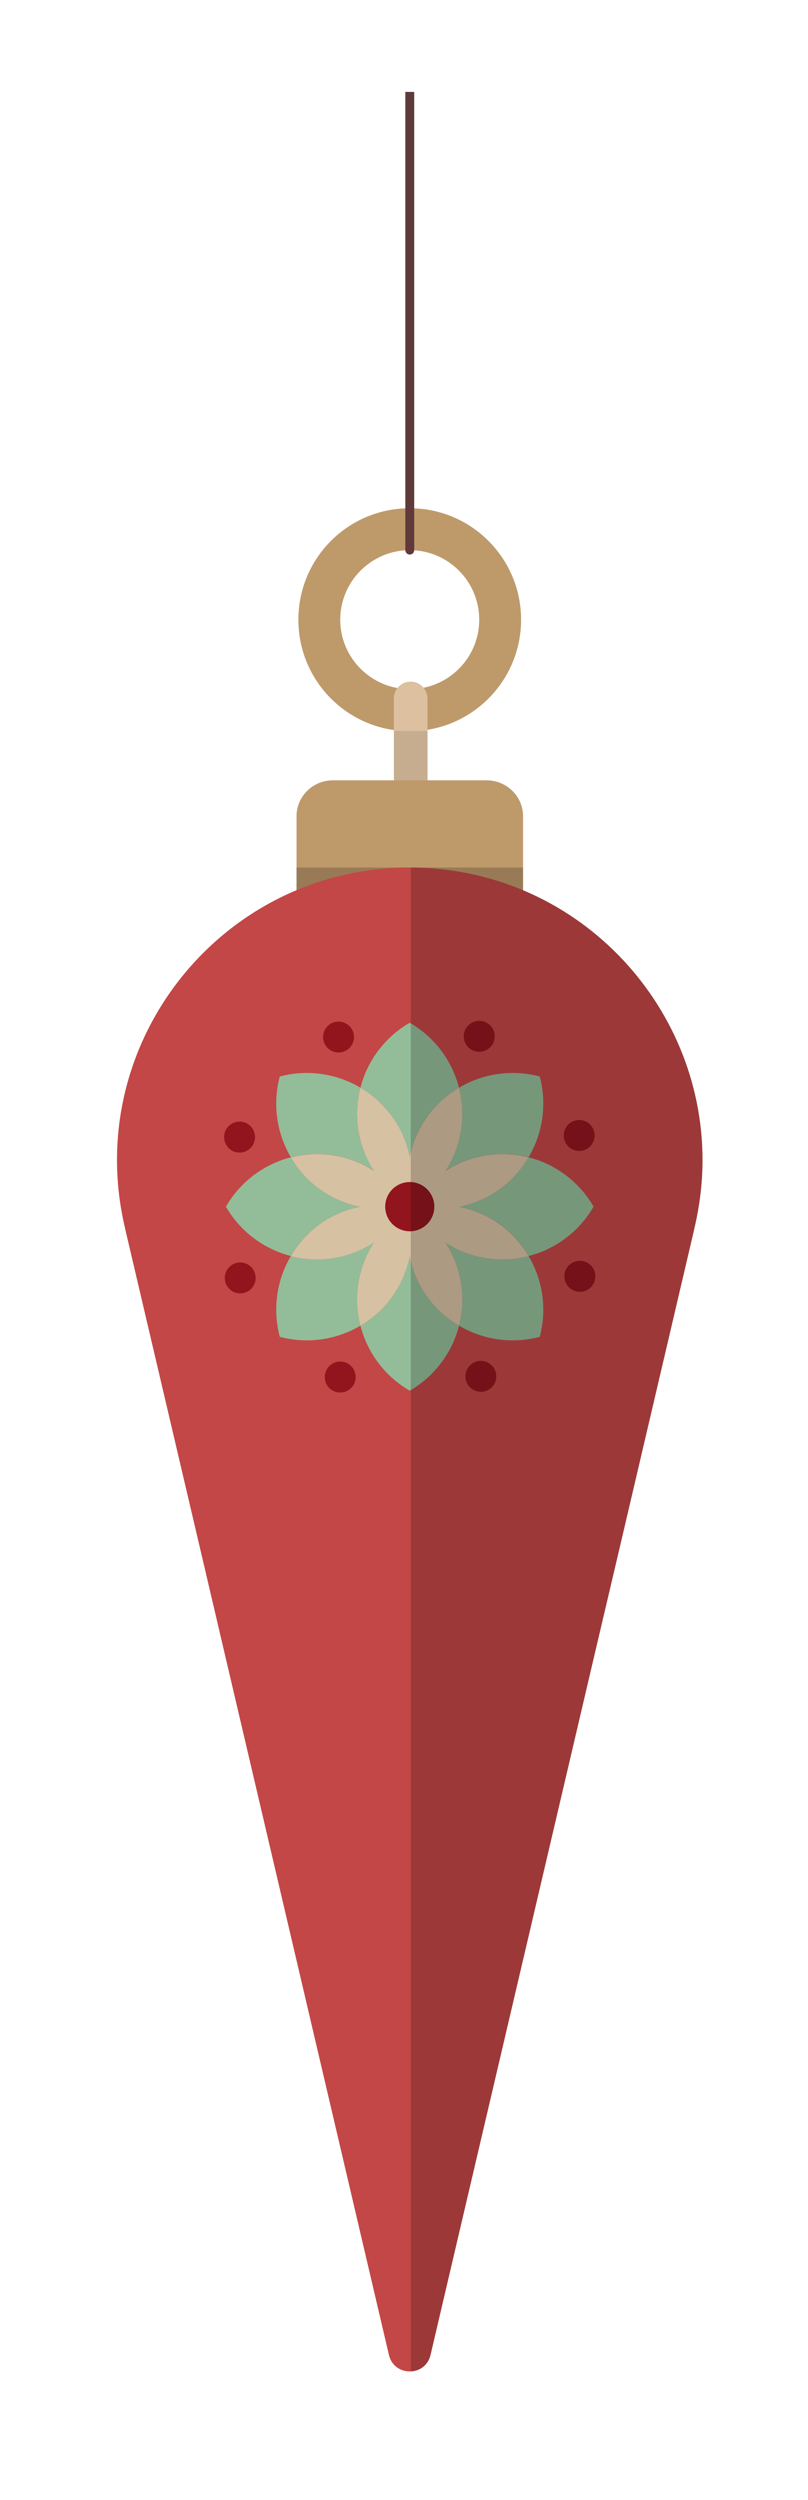 <svg width="11" height="34" viewBox="0 0 11 34" fill="none" xmlns="http://www.w3.org/2000/svg">
<g filter="url(#filter0_d_79_256)">
<path d="M5.328 6.662C4.491 6.662 3.812 7.338 3.812 8.178C3.812 9.017 4.491 9.694 5.328 9.694C6.165 9.694 6.844 9.015 6.844 8.178C6.844 7.34 6.165 6.662 5.328 6.662ZM5.328 9.122C4.806 9.122 4.382 8.698 4.382 8.178C4.382 7.657 4.806 7.232 5.328 7.232C5.85 7.232 6.274 7.655 6.274 8.178C6.274 8.7 5.85 9.122 5.328 9.122Z" fill="#BE9A6B"/>
<path d="M5.57 9.247V10.367H5.112V9.247C5.112 9.122 5.214 9.02 5.34 9.02C5.466 9.02 5.569 9.123 5.569 9.247H5.57Z" fill="#DDC09F"/>
<g style="mix-blend-mode:multiply" opacity="0.1">
<path d="M5.571 9.691H5.113V10.366H5.571V9.691Z" fill="black"/>
</g>
<path d="M6.871 10.85V11.876C6.871 11.876 5.486 11.523 3.787 11.876V10.85C3.787 10.581 4.008 10.362 4.282 10.362H6.375C6.648 10.362 6.871 10.581 6.871 10.85Z" fill="#BE9A6B"/>
<g style="mix-blend-mode:multiply" opacity="0.2">
<path d="M6.871 11.548V11.876C6.871 11.876 5.486 11.523 3.787 11.876V11.548H6.871Z" fill="black"/>
</g>
<path d="M5.389 1V7.231C5.389 7.266 5.362 7.292 5.328 7.292C5.295 7.292 5.268 7.265 5.268 7.231V1H5.39H5.389Z" fill="#603A3A"/>
<path d="M9.314 15.526C9.314 15.827 9.278 16.134 9.206 16.443L9.197 16.484L8.173 20.854L7.841 22.265L5.611 31.777C5.577 31.921 5.461 31.995 5.342 32C5.214 32.006 5.082 31.932 5.045 31.777L2.815 22.265L2.484 20.852L1.459 16.484L1.45 16.443C0.863 13.942 2.761 11.548 5.329 11.548H5.342C7.584 11.556 9.314 13.391 9.314 15.526Z" fill="#C34746"/>
<path d="M4.553 13.772C4.598 13.879 4.547 14.002 4.441 14.047C4.333 14.092 4.21 14.042 4.165 13.935C4.12 13.828 4.17 13.704 4.277 13.659C4.384 13.615 4.508 13.665 4.553 13.772Z" fill="#92151E"/>
<path d="M6.49 18.386C6.535 18.493 6.485 18.617 6.378 18.662C6.271 18.706 6.147 18.656 6.102 18.549C6.057 18.442 6.108 18.319 6.214 18.274C6.322 18.229 6.445 18.279 6.49 18.386Z" fill="#92151E"/>
<path d="M7.717 15.386C7.609 15.431 7.486 15.38 7.441 15.274C7.396 15.166 7.447 15.043 7.553 14.998C7.66 14.953 7.784 15.003 7.829 15.11C7.874 15.216 7.823 15.341 7.717 15.386Z" fill="#92151E"/>
<path d="M3.102 17.323C2.995 17.368 2.871 17.318 2.826 17.211C2.782 17.104 2.832 16.98 2.939 16.935C3.046 16.89 3.169 16.941 3.214 17.047C3.259 17.155 3.209 17.278 3.102 17.323Z" fill="#92151E"/>
<path d="M3.091 15.019C3.199 15.063 3.25 15.185 3.206 15.294C3.162 15.402 3.04 15.453 2.931 15.409C2.824 15.365 2.773 15.242 2.816 15.134C2.86 15.027 2.983 14.975 3.091 15.019Z" fill="#92151E"/>
<path d="M7.724 16.912C7.832 16.956 7.883 17.078 7.839 17.187C7.795 17.294 7.673 17.346 7.564 17.302C7.457 17.258 7.405 17.136 7.449 17.027C7.493 16.92 7.616 16.868 7.724 16.912Z" fill="#92151E"/>
<path d="M6.469 13.923C6.425 14.031 6.303 14.082 6.194 14.038C6.087 13.994 6.035 13.872 6.079 13.764C6.123 13.656 6.246 13.605 6.354 13.649C6.462 13.692 6.513 13.815 6.469 13.923Z" fill="#92151E"/>
<path d="M4.576 18.557C4.533 18.665 4.41 18.716 4.302 18.672C4.193 18.628 4.143 18.506 4.187 18.397C4.231 18.29 4.353 18.238 4.462 18.282C4.569 18.326 4.62 18.449 4.576 18.557Z" fill="#92151E"/>
<path d="M5.341 16.129C5.335 16.106 5.333 16.084 5.328 16.062C5.323 16.085 5.321 16.107 5.315 16.129C5.32 16.132 5.323 16.134 5.328 16.137C5.333 16.134 5.336 16.132 5.341 16.129Z" fill="#D7C1A3"/>
<path d="M5.328 15.483C5.382 15.219 5.509 14.966 5.715 14.761C5.802 14.675 5.898 14.603 5.999 14.543C5.903 14.166 5.657 13.848 5.328 13.659C4.999 13.848 4.753 14.166 4.657 14.543C4.758 14.603 4.854 14.675 4.941 14.761C5.146 14.966 5.273 15.219 5.328 15.483Z" fill="#93BD99"/>
<path d="M5.351 16.16C5.351 16.16 5.357 16.169 5.359 16.174C5.382 16.168 5.404 16.165 5.426 16.16C5.403 16.156 5.381 16.153 5.359 16.148C5.357 16.152 5.354 16.156 5.351 16.16Z" fill="#D7C1A3"/>
<path d="M7.831 16.16C7.641 15.831 7.323 15.585 6.947 15.489C6.887 15.59 6.815 15.687 6.728 15.773C6.523 15.978 6.271 16.105 6.006 16.16C6.271 16.215 6.523 16.342 6.728 16.547C6.815 16.634 6.887 16.73 6.947 16.831C7.323 16.735 7.641 16.489 7.831 16.16Z" fill="#93BD99"/>
<path d="M4.65 16.16C4.386 16.106 4.133 15.979 3.929 15.773C3.842 15.687 3.77 15.59 3.71 15.489C3.333 15.585 3.015 15.831 2.826 16.16C3.015 16.489 3.333 16.735 3.71 16.831C3.77 16.73 3.842 16.634 3.929 16.547C4.133 16.343 4.386 16.215 4.65 16.16Z" fill="#93BD99"/>
<path d="M5.297 16.148C5.274 16.153 5.252 16.156 5.23 16.16C5.253 16.165 5.275 16.168 5.297 16.174C5.3 16.169 5.302 16.165 5.305 16.16C5.302 16.156 5.3 16.152 5.297 16.148Z" fill="#D7C1A3"/>
<path d="M5.315 16.128C5.299 16.119 5.283 16.109 5.267 16.099C5.277 16.114 5.287 16.13 5.297 16.146C5.302 16.145 5.307 16.144 5.312 16.143C5.313 16.139 5.314 16.133 5.315 16.128Z" fill="#D7C1A3"/>
<path d="M4.842 15.673C4.697 15.45 4.612 15.184 4.612 14.897C4.612 14.774 4.628 14.655 4.657 14.542C4.322 14.344 3.925 14.292 3.559 14.39C3.461 14.757 3.512 15.154 3.71 15.488C3.824 15.459 3.943 15.444 4.065 15.444C4.351 15.444 4.618 15.529 4.842 15.673Z" fill="#93BD99"/>
<path d="M5.341 16.191C5.357 16.2 5.373 16.211 5.388 16.221C5.378 16.205 5.369 16.189 5.359 16.173C5.354 16.174 5.348 16.175 5.344 16.176C5.343 16.181 5.342 16.186 5.341 16.191Z" fill="#D7C1A3"/>
<path d="M5.814 16.646C5.959 16.87 6.044 17.136 6.044 17.423C6.044 17.546 6.028 17.665 6 17.778C6.334 17.977 6.731 18.028 7.098 17.93C7.196 17.563 7.144 17.166 6.946 16.831C6.832 16.86 6.714 16.876 6.591 16.876C6.305 16.876 6.039 16.791 5.814 16.646Z" fill="#93BD99"/>
<path d="M5.814 15.673C6.038 15.529 6.304 15.444 6.591 15.444C6.714 15.444 6.833 15.459 6.946 15.488C7.144 15.154 7.196 14.757 7.098 14.39C6.731 14.292 6.334 14.344 6 14.542C6.028 14.656 6.044 14.774 6.044 14.897C6.044 15.183 5.959 15.449 5.814 15.673Z" fill="#93BD99"/>
<path d="M5.36 16.148C5.369 16.132 5.379 16.116 5.389 16.1C5.374 16.11 5.358 16.12 5.342 16.13C5.343 16.135 5.344 16.14 5.345 16.145C5.349 16.146 5.355 16.147 5.36 16.148Z" fill="#D7C1A3"/>
<path d="M4.842 16.646C4.619 16.791 4.352 16.876 4.065 16.876C3.943 16.876 3.823 16.86 3.71 16.831C3.512 17.166 3.461 17.563 3.559 17.93C3.925 18.028 4.322 17.977 4.657 17.778C4.628 17.664 4.612 17.546 4.612 17.423C4.612 17.137 4.697 16.871 4.842 16.646Z" fill="#93BD99"/>
<path d="M5.297 16.173C5.288 16.189 5.277 16.205 5.267 16.221C5.283 16.211 5.299 16.2 5.315 16.191C5.314 16.186 5.313 16.181 5.312 16.176C5.307 16.175 5.302 16.174 5.297 16.173Z" fill="#D7C1A3"/>
<path d="M5.315 16.192C5.321 16.214 5.323 16.236 5.328 16.258C5.333 16.235 5.335 16.213 5.341 16.192C5.336 16.189 5.333 16.186 5.328 16.183C5.323 16.186 5.32 16.189 5.315 16.192Z" fill="#D7C1A3"/>
<path d="M5.328 16.838C5.274 17.103 5.146 17.355 4.941 17.56C4.854 17.647 4.758 17.719 4.657 17.779C4.753 18.155 4.999 18.473 5.328 18.663C5.657 18.473 5.903 18.155 5.999 17.779C5.898 17.719 5.802 17.647 5.715 17.56C5.51 17.355 5.383 17.103 5.328 16.838Z" fill="#93BD99"/>
<path d="M6.005 16.161C6.27 16.107 6.522 15.979 6.727 15.774C6.814 15.687 6.886 15.591 6.946 15.49C6.832 15.461 6.713 15.445 6.59 15.445C6.304 15.445 6.038 15.53 5.814 15.675C5.959 15.451 6.044 15.185 6.044 14.898C6.044 14.776 6.028 14.656 5.999 14.543C5.898 14.603 5.802 14.675 5.715 14.762C5.51 14.966 5.383 15.219 5.328 15.483C5.274 15.219 5.146 14.966 4.941 14.762C4.854 14.675 4.758 14.603 4.657 14.543C4.628 14.657 4.612 14.776 4.612 14.898C4.612 15.184 4.697 15.45 4.842 15.675C4.618 15.53 4.352 15.445 4.065 15.445C3.943 15.445 3.823 15.461 3.71 15.49C3.77 15.591 3.842 15.687 3.929 15.774C4.133 15.979 4.386 16.106 4.65 16.161C4.386 16.215 4.133 16.342 3.929 16.548C3.842 16.635 3.77 16.731 3.71 16.832C3.824 16.861 3.943 16.877 4.065 16.877C4.351 16.877 4.617 16.792 4.842 16.647C4.697 16.87 4.612 17.137 4.612 17.424C4.612 17.546 4.628 17.666 4.657 17.779C4.758 17.719 4.854 17.647 4.941 17.56C5.146 17.355 5.273 17.103 5.328 16.838C5.382 17.103 5.509 17.355 5.715 17.56C5.802 17.647 5.898 17.719 5.999 17.779C6.028 17.665 6.044 17.546 6.044 17.424C6.044 17.137 5.959 16.871 5.814 16.647C6.037 16.792 6.304 16.877 6.59 16.877C6.713 16.877 6.833 16.861 6.946 16.832C6.886 16.731 6.814 16.635 6.727 16.548C6.522 16.343 6.27 16.216 6.005 16.161Z" fill="#D7C1A3"/>
<path d="M5.638 16.287C5.568 16.458 5.373 16.54 5.202 16.47C5.031 16.4 4.949 16.204 5.019 16.033C5.089 15.862 5.284 15.78 5.455 15.85C5.626 15.92 5.708 16.116 5.638 16.287Z" fill="#92151E"/>
<g style="mix-blend-mode:multiply" opacity="0.2">
<path d="M9.314 15.526C9.314 15.827 9.278 16.134 9.206 16.443L9.197 16.484L8.173 20.854L7.841 22.265L5.611 31.777C5.577 31.921 5.461 31.995 5.342 32V11.548C7.584 11.556 9.314 13.391 9.314 15.526Z" fill="black"/>
</g>
</g>
<defs>
<filter id="filter0_d_79_256" x="0.593" y="0.25" width="9.971" height="33" filterUnits="userSpaceOnUse" color-interpolation-filters="sRGB">
<feFlood flood-opacity="0" result="BackgroundImageFix"/>
<feColorMatrix in="SourceAlpha" type="matrix" values="0 0 0 0 0 0 0 0 0 0 0 0 0 0 0 0 0 0 127 0" result="hardAlpha"/>
<feOffset dx="0.25" dy="0.25"/>
<feGaussianBlur stdDeviation="0.5"/>
<feComposite in2="hardAlpha" operator="out"/>
<feColorMatrix type="matrix" values="0 0 0 0 0 0 0 0 0 0 0 0 0 0 0 0 0 0 0.25 0"/>
<feBlend mode="normal" in2="BackgroundImageFix" result="effect1_dropShadow_79_256"/>
<feBlend mode="normal" in="SourceGraphic" in2="effect1_dropShadow_79_256" result="shape"/>
</filter>
</defs>
</svg>
